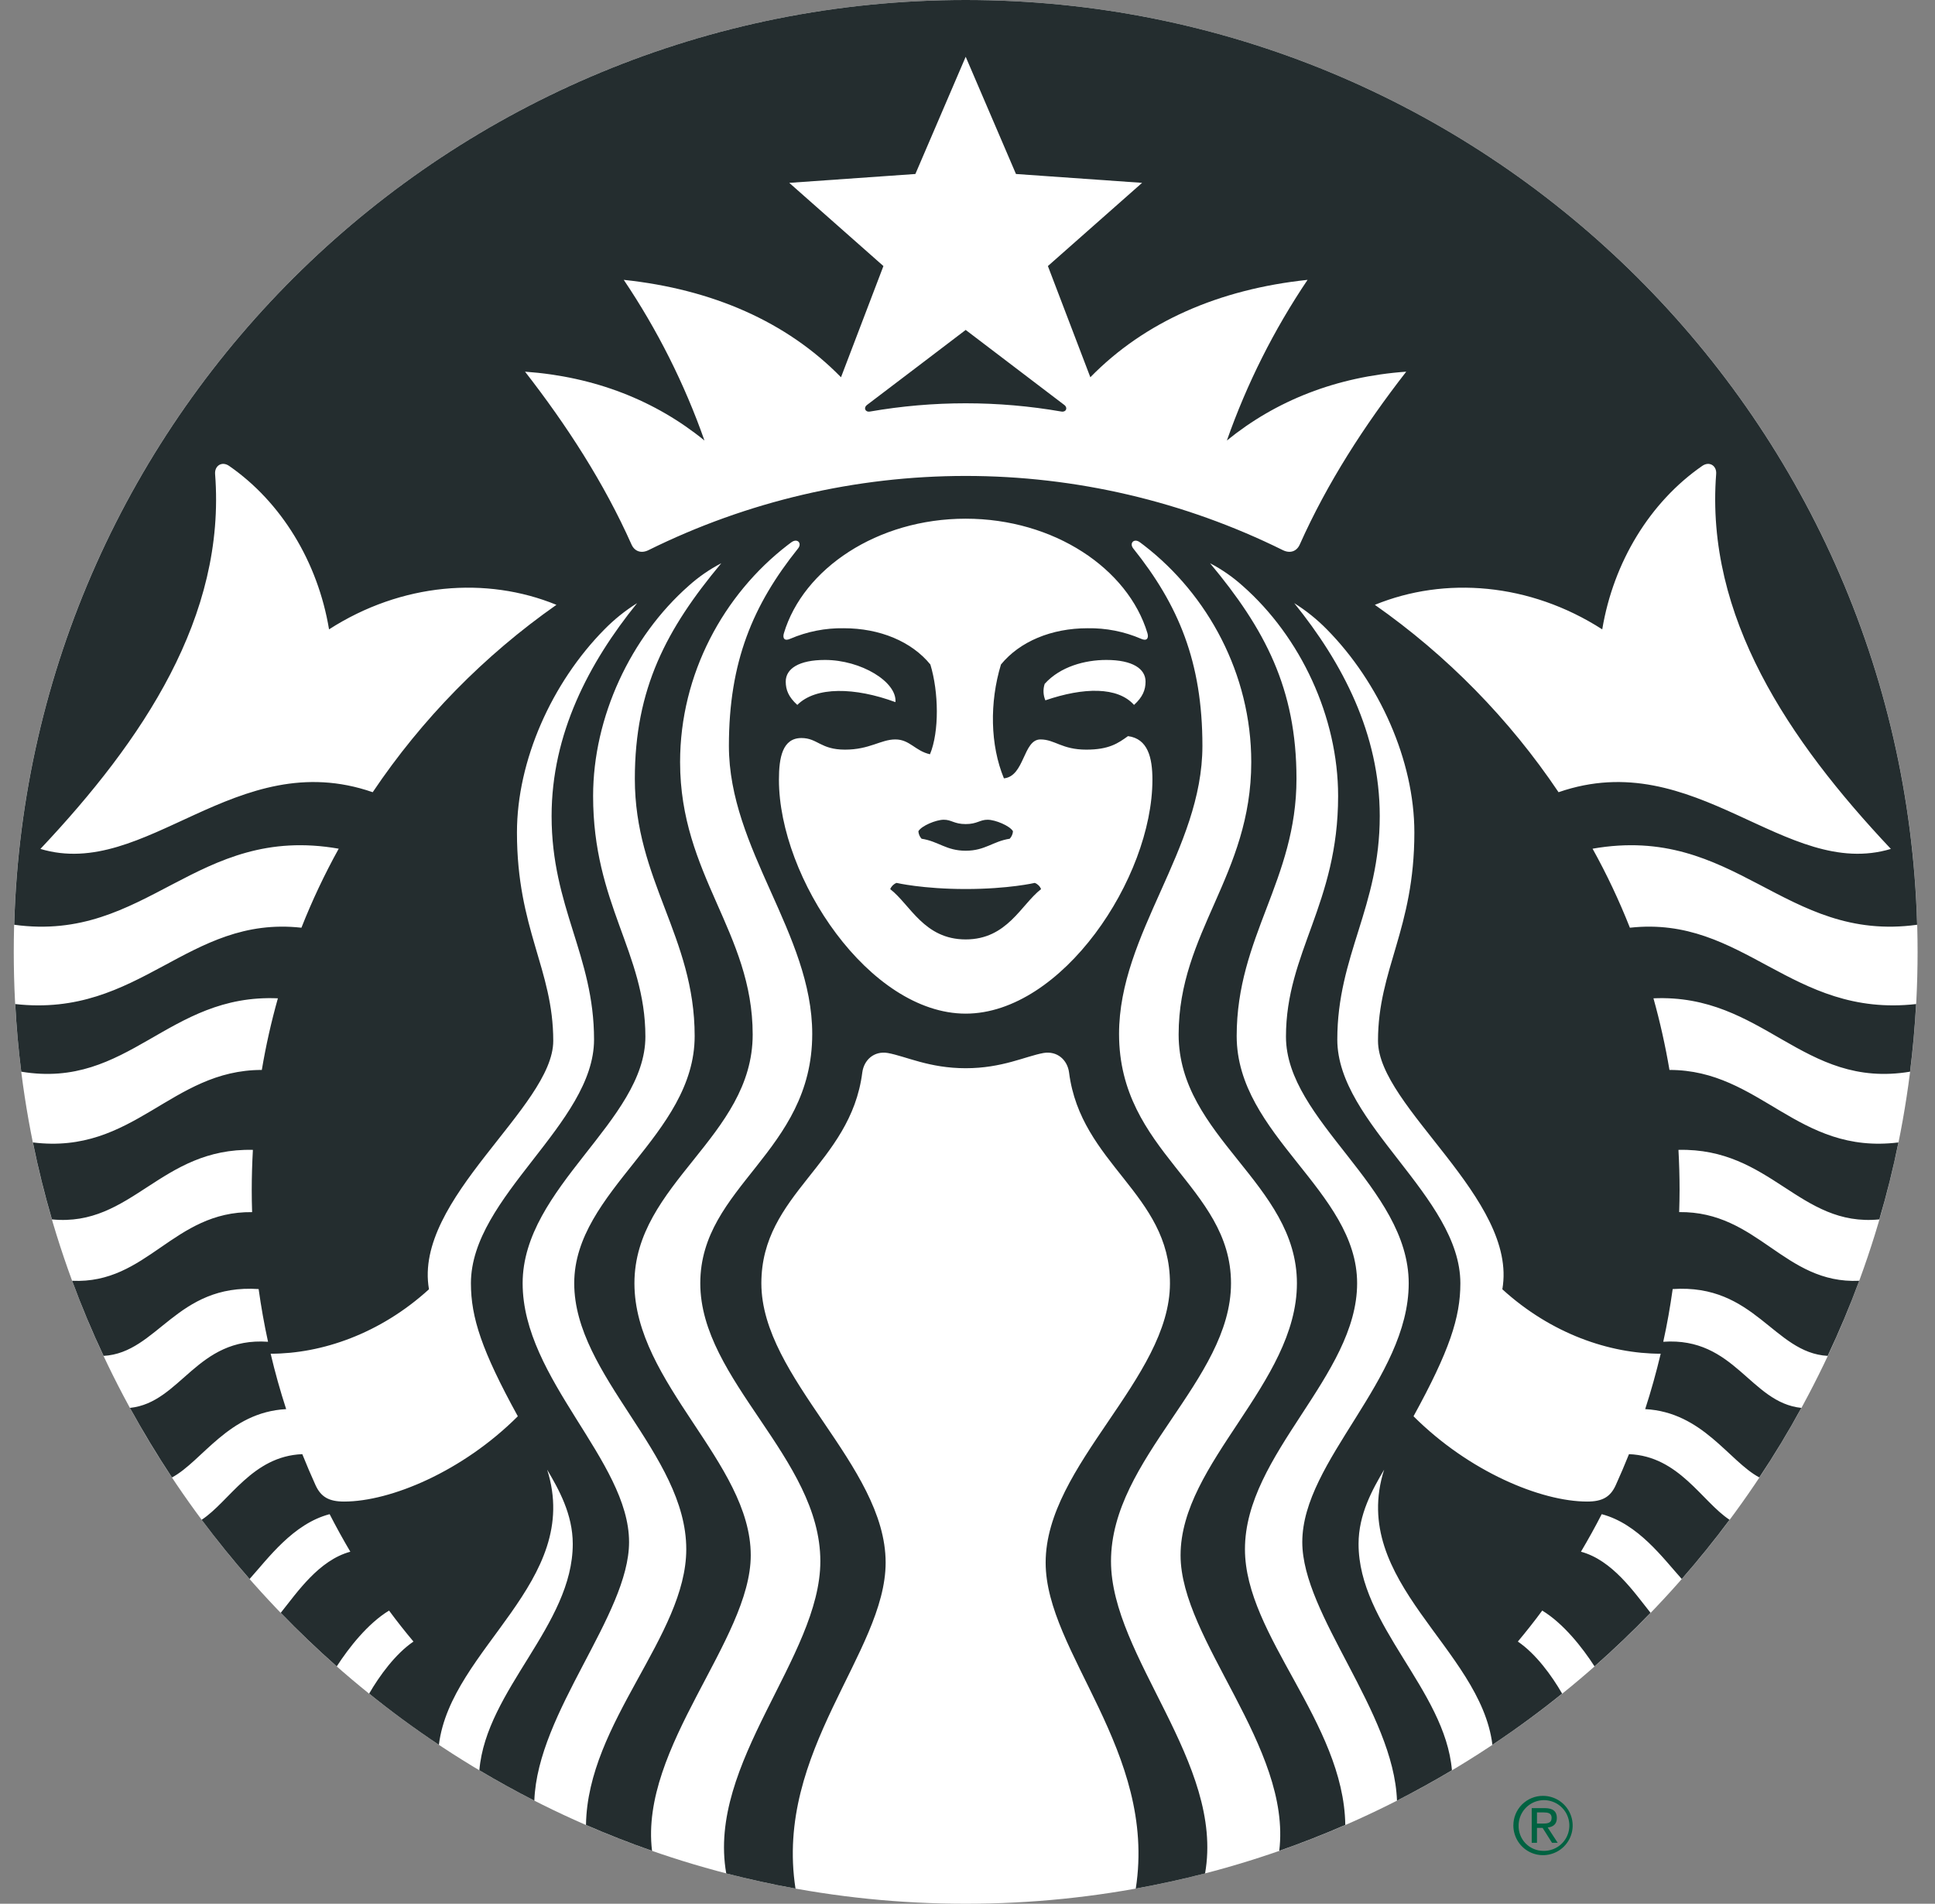 <svg width="62" height="61" viewBox="0 0 62 61" fill="none" xmlns="http://www.w3.org/2000/svg">
<rect x="0" y="0" width="62" height="61" fill="#808080" stroke="none"/>
<g clip-path="url(#clip0_444_1254)">
<path d="M30.942 61C47.786 61 61.442 47.345 61.442 30.5C61.442 13.655 47.786 0 30.942 0C14.097 0 0.441 13.655 0.441 30.5C0.441 47.345 14.097 61 30.942 61Z" fill="white"/>
<path d="M34.009 13.187C31.979 12.834 29.904 12.834 27.874 13.187C27.721 13.213 27.662 13.064 27.779 12.976C27.885 12.899 30.942 10.572 30.942 10.572C30.942 10.572 33.998 12.899 34.102 12.976C34.221 13.064 34.161 13.213 34.009 13.187ZM28.727 28.29C28.681 28.307 28.64 28.334 28.605 28.368C28.57 28.403 28.542 28.444 28.524 28.49C29.164 28.983 29.606 30.101 30.942 30.101C32.275 30.101 32.718 28.983 33.357 28.49C33.339 28.444 33.312 28.403 33.277 28.368C33.242 28.334 33.201 28.307 33.155 28.29C33.155 28.29 32.318 28.486 30.942 28.486C29.565 28.486 28.727 28.29 28.727 28.29ZM30.942 26.405C30.571 26.405 30.488 26.264 30.237 26.266C29.995 26.267 29.527 26.458 29.426 26.635C29.432 26.724 29.468 26.809 29.529 26.875C30.071 26.957 30.314 27.259 30.942 27.259C31.567 27.259 31.812 26.957 32.353 26.875C32.414 26.809 32.451 26.724 32.457 26.635C32.356 26.458 31.889 26.267 31.647 26.266C31.395 26.264 31.312 26.405 30.942 26.405ZM61.395 32.172C61.355 32.901 61.291 33.624 61.201 34.339C57.75 34.912 56.514 31.834 52.979 31.988C53.19 32.743 53.361 33.51 53.492 34.283C56.411 34.281 57.586 37.008 60.829 36.606C60.66 37.44 60.456 38.262 60.217 39.072C57.652 39.325 56.749 36.775 53.78 36.844C53.803 37.268 53.816 37.695 53.816 38.125C53.816 38.365 53.81 38.602 53.803 38.838C56.335 38.809 57.159 41.148 59.572 41.039C59.269 41.858 58.932 42.66 58.562 43.445C56.828 43.349 56.232 41.127 53.595 41.304C53.515 41.873 53.416 42.438 53.293 42.993C55.587 42.833 56.078 44.943 57.718 45.112C57.301 45.876 56.852 46.619 56.371 47.34C55.398 46.821 54.556 45.249 52.714 45.151C52.903 44.569 53.068 43.977 53.211 43.376C51.574 43.376 49.704 42.739 48.137 41.311C48.644 38.417 44.153 35.471 44.153 33.351C44.153 31.051 45.318 29.777 45.318 26.674C45.318 24.371 44.199 21.874 42.514 20.166C42.2 19.846 41.849 19.564 41.469 19.326C43.017 21.242 44.209 23.515 44.209 26.148C44.209 29.07 42.849 30.613 42.849 33.31C42.849 36.005 46.792 38.34 46.792 41.119C46.792 42.214 46.443 43.281 45.291 45.38C47.062 47.148 49.368 48.113 50.856 48.113C51.339 48.113 51.599 47.968 51.771 47.587C51.92 47.259 52.061 46.928 52.195 46.594C53.797 46.657 54.531 48.115 55.418 48.697C54.933 49.349 54.422 49.981 53.886 50.594C53.29 49.934 52.491 48.825 51.321 48.517C51.112 48.926 50.889 49.326 50.656 49.72C51.663 49.993 52.353 51.011 52.886 51.678C52.312 52.273 51.712 52.846 51.091 53.394C50.702 52.79 50.095 52.019 49.415 51.606C49.165 51.946 48.903 52.277 48.634 52.599C49.213 52.992 49.722 53.693 50.053 54.267C49.335 54.846 48.591 55.393 47.819 55.907C47.439 52.809 43.209 50.687 44.349 47.091C43.977 47.724 43.53 48.519 43.53 49.47C43.53 52.073 46.3 54.137 46.522 56.723C45.946 57.066 45.359 57.39 44.761 57.696C44.662 54.853 41.727 51.745 41.727 49.411C41.727 46.808 45.137 44.193 45.137 41.119C45.137 38.044 41.204 35.914 41.204 33.216C41.204 30.517 42.875 28.965 42.875 25.506C42.875 22.973 41.674 20.408 39.814 18.77C39.498 18.486 39.148 18.243 38.771 18.047C40.525 20.15 41.541 22.059 41.541 24.953C41.541 28.205 39.625 30.011 39.625 33.196C39.625 36.38 43.484 38.152 43.484 41.119C43.484 44.087 39.89 46.591 39.89 49.639C39.89 52.412 43.057 55.184 43.105 58.475C42.412 58.776 41.707 59.054 40.989 59.304C41.392 55.978 37.827 52.548 37.827 49.834C37.827 46.867 41.555 44.319 41.555 41.119C41.555 37.92 37.765 36.431 37.765 33.148C37.765 29.865 40.092 28.046 40.092 24.419C40.092 21.593 38.695 19.049 36.655 17.474C36.612 17.441 36.571 17.408 36.526 17.377C36.334 17.234 36.177 17.406 36.312 17.575C37.755 19.379 38.527 21.201 38.527 23.899C38.527 27.217 35.856 29.913 35.856 33.13C35.856 36.922 39.443 38.008 39.443 41.119C39.443 44.231 35.598 46.72 35.598 50.025C35.598 53.089 39.238 56.49 38.612 60.028C37.883 60.216 37.143 60.378 36.392 60.514C37.074 56.111 33.504 52.947 33.504 50.068C33.504 46.947 37.487 44.167 37.487 41.119C37.487 38.246 34.628 37.306 34.254 34.364C34.201 33.964 33.878 33.666 33.435 33.74C32.854 33.846 32.11 34.228 30.942 34.228C29.773 34.228 29.029 33.846 28.446 33.74C28.004 33.666 27.682 33.964 27.629 34.364C27.255 37.306 24.395 38.246 24.395 41.119C24.395 44.167 28.377 46.947 28.377 50.068C28.377 52.947 24.808 56.111 25.489 60.514C24.74 60.378 24 60.216 23.27 60.028C22.645 56.49 26.285 53.089 26.285 50.025C26.285 46.72 22.438 44.231 22.438 41.119C22.438 38.008 26.025 36.922 26.025 33.13C26.025 29.913 23.355 27.217 23.355 23.899C23.355 21.201 24.126 19.379 25.57 17.575C25.706 17.406 25.549 17.234 25.355 17.377C25.312 17.408 25.269 17.441 25.226 17.474C23.188 19.049 21.791 21.593 21.791 24.419C21.791 28.046 24.117 29.865 24.117 33.148C24.117 36.431 20.328 37.92 20.328 41.119C20.328 44.319 24.055 46.867 24.055 49.834C24.055 52.548 20.49 55.978 20.892 59.304C20.174 59.054 19.469 58.776 18.776 58.475C18.824 55.184 21.989 52.412 21.989 49.639C21.989 46.591 18.399 44.087 18.399 41.119C18.399 38.152 22.258 36.38 22.258 33.196C22.258 30.011 20.341 28.205 20.341 24.953C20.341 22.059 21.357 20.15 23.111 18.047C22.734 18.243 22.383 18.486 22.067 18.77C20.209 20.408 19.004 22.973 19.004 25.506C19.004 28.965 20.679 30.517 20.679 33.216C20.679 35.915 16.746 38.044 16.746 41.119C16.746 44.193 20.156 46.808 20.156 49.411C20.156 51.745 17.221 54.853 17.121 57.696C16.522 57.39 15.935 57.066 15.359 56.723C15.581 54.137 18.352 52.073 18.352 49.47C18.352 48.519 17.905 47.724 17.532 47.091C18.672 50.687 14.444 52.809 14.063 55.907C13.292 55.394 12.547 54.848 11.828 54.267C12.16 53.693 12.67 52.992 13.248 52.599C12.978 52.277 12.716 51.946 12.466 51.606C11.786 52.019 11.181 52.79 10.79 53.394C10.17 52.846 9.569 52.273 8.995 51.678C9.529 51.011 10.218 49.993 11.225 49.72C10.992 49.326 10.771 48.925 10.562 48.517C9.39 48.825 8.591 49.934 7.997 50.594C7.461 49.982 6.949 49.349 6.461 48.697C7.35 48.115 8.083 46.657 9.686 46.594C9.82 46.928 9.962 47.26 10.11 47.587C10.284 47.968 10.543 48.113 11.025 48.113C12.514 48.113 14.821 47.149 16.592 45.38C15.438 43.282 15.089 42.214 15.089 41.119C15.089 38.34 19.034 36.006 19.034 33.31C19.034 30.613 17.674 29.071 17.674 26.148C17.674 23.516 18.864 21.242 20.414 19.326C20.034 19.564 19.682 19.846 19.368 20.166C17.68 21.874 16.564 24.371 16.564 26.674C16.564 29.777 17.727 31.051 17.727 33.352C17.727 35.471 13.238 38.417 13.745 41.311C12.178 42.739 10.307 43.376 8.672 43.376C8.814 43.978 8.98 44.57 9.169 45.151C7.325 45.249 6.481 46.821 5.51 47.341C5.032 46.617 4.583 45.874 4.163 45.112C5.803 44.943 6.296 42.833 8.588 42.993C8.467 42.438 8.366 41.873 8.287 41.304C5.651 41.127 5.052 43.349 3.319 43.445C2.95 42.661 2.614 41.859 2.311 41.039C4.724 41.15 5.546 38.809 8.078 38.839C8.07 38.602 8.066 38.365 8.066 38.125C8.066 37.695 8.08 37.268 8.103 36.844C5.134 36.775 4.231 39.325 1.664 39.072C1.428 38.263 1.224 37.441 1.054 36.606C4.295 37.008 5.472 34.281 8.389 34.283C8.519 33.509 8.691 32.743 8.904 31.988C5.368 31.834 4.131 34.912 0.681 34.339C0.59 33.624 0.527 32.901 0.488 32.172C4.5 32.622 6.005 29.322 9.658 29.726C10.001 28.857 10.4 28.011 10.853 27.194C6.273 26.39 4.717 30.219 0.455 29.631C0.915 13.188 14.388 0 30.942 0C47.495 0 60.968 13.188 61.428 29.631C57.164 30.219 55.608 26.39 51.028 27.194C51.482 28.011 51.881 28.857 52.224 29.726C55.878 29.322 57.381 32.622 61.395 32.172ZM17.829 19.38C15.586 18.462 12.867 18.674 10.543 20.166C10.184 18.005 9.013 16.087 7.342 14.929C7.112 14.769 6.872 14.921 6.892 15.189C7.246 19.753 4.577 23.718 1.295 27.201C4.677 28.217 7.557 23.863 11.942 25.384C13.519 23.038 15.515 21.003 17.829 19.38ZM30.942 16.62C28.11 16.62 25.739 18.222 25.117 20.29C25.069 20.449 25.134 20.552 25.317 20.469C25.86 20.236 26.446 20.12 27.036 20.13C28.191 20.13 29.209 20.555 29.81 21.292C30.078 22.17 30.099 23.443 29.798 24.168C29.323 24.062 29.151 23.693 28.688 23.693C28.223 23.693 27.864 24.02 27.076 24.02C26.288 24.02 26.196 23.648 25.68 23.648C25.071 23.648 24.958 24.275 24.958 24.983C24.958 28.137 27.857 32.479 30.942 32.479C34.026 32.479 36.925 28.137 36.925 24.983C36.925 24.275 36.779 23.669 36.142 23.587C35.826 23.815 35.535 24.02 34.807 24.02C34.019 24.02 33.802 23.693 33.337 23.693C32.778 23.693 32.834 24.874 32.167 24.94C31.726 23.875 31.703 22.509 32.072 21.292C32.674 20.555 33.691 20.13 34.846 20.13C35.437 20.12 36.022 20.235 36.564 20.469C36.748 20.552 36.812 20.449 36.766 20.29C36.144 18.222 33.772 16.62 30.942 16.62ZM35.449 21.146C34.77 21.146 33.974 21.355 33.473 21.912C33.416 22.085 33.424 22.272 33.495 22.44C34.726 22.018 35.813 22.002 36.336 22.587C36.615 22.334 36.705 22.104 36.705 21.839C36.705 21.429 36.289 21.146 35.449 21.146ZM25.547 22.587C26.14 21.993 27.392 22.018 28.691 22.498C28.747 21.851 27.591 21.146 26.434 21.146C25.593 21.146 25.176 21.429 25.176 21.839C25.176 22.104 25.266 22.334 25.547 22.587ZM45.058 11.909C42.822 12.068 40.88 12.836 39.311 14.115C39.95 12.296 40.819 10.566 41.896 8.967C39.053 9.268 36.672 10.311 34.936 12.088L33.576 8.525L36.594 5.859L32.553 5.575L30.942 1.819L29.33 5.575L25.289 5.859L28.306 8.525L26.947 12.088C25.21 10.311 22.83 9.268 19.986 8.967C21.062 10.566 21.932 12.296 22.572 14.115C21.002 12.836 19.061 12.068 16.823 11.909C18.164 13.633 19.354 15.472 20.234 17.446C20.333 17.669 20.547 17.742 20.778 17.628C23.938 16.064 27.416 15.25 30.941 15.25C34.467 15.25 37.945 16.064 41.105 17.628C41.336 17.742 41.548 17.669 41.647 17.446C42.528 15.472 43.716 13.633 45.058 11.909ZM49.938 25.384C54.324 23.863 57.204 28.217 60.586 27.201C57.304 23.718 54.637 19.753 54.988 15.189C55.011 14.921 54.77 14.769 54.541 14.929C52.87 16.087 51.698 18.005 51.338 20.166C49.014 18.674 46.297 18.462 44.052 19.38C46.366 21.003 48.361 23.038 49.938 25.384Z" fill="#242D2F"/>
<path d="M49.44 57.543C49.628 57.543 49.812 57.599 49.968 57.703C50.124 57.807 50.246 57.956 50.318 58.13C50.39 58.303 50.409 58.494 50.372 58.679C50.335 58.863 50.245 59.032 50.112 59.165C49.979 59.298 49.81 59.388 49.625 59.425C49.441 59.462 49.25 59.443 49.076 59.371C48.903 59.299 48.754 59.177 48.65 59.02C48.546 58.864 48.49 58.68 48.49 58.492C48.49 58.367 48.514 58.244 48.561 58.128C48.609 58.013 48.679 57.908 48.767 57.819C48.856 57.731 48.961 57.661 49.076 57.614C49.192 57.566 49.315 57.542 49.44 57.543ZM49.44 59.305C49.602 59.311 49.762 59.269 49.9 59.184C50.038 59.098 50.147 58.974 50.213 58.826C50.279 58.678 50.3 58.514 50.272 58.354C50.244 58.194 50.17 58.047 50.057 57.93C49.945 57.813 49.8 57.733 49.642 57.699C49.484 57.664 49.319 57.679 49.168 57.739C49.018 57.8 48.889 57.904 48.798 58.038C48.708 58.172 48.659 58.33 48.659 58.492C48.656 58.597 48.674 58.702 48.712 58.8C48.749 58.898 48.806 58.987 48.879 59.063C48.952 59.138 49.039 59.199 49.135 59.24C49.232 59.282 49.335 59.304 49.44 59.305ZM49.078 57.936H49.497C49.76 57.936 49.884 58.041 49.884 58.253C49.884 58.455 49.757 58.539 49.591 58.557L49.911 59.047H49.729L49.427 58.569H49.247V59.047H49.078L49.078 57.936ZM49.247 58.431H49.421C49.571 58.431 49.716 58.424 49.716 58.245C49.716 58.091 49.584 58.074 49.468 58.074H49.247L49.247 58.431Z" fill="#006241"/>
</g>
<defs>
<clipPath id="clip0_444_1254">
<rect width="61" height="61" fill="white" transform="translate(0.441)"/>
</clipPath>
</defs>
</svg>
